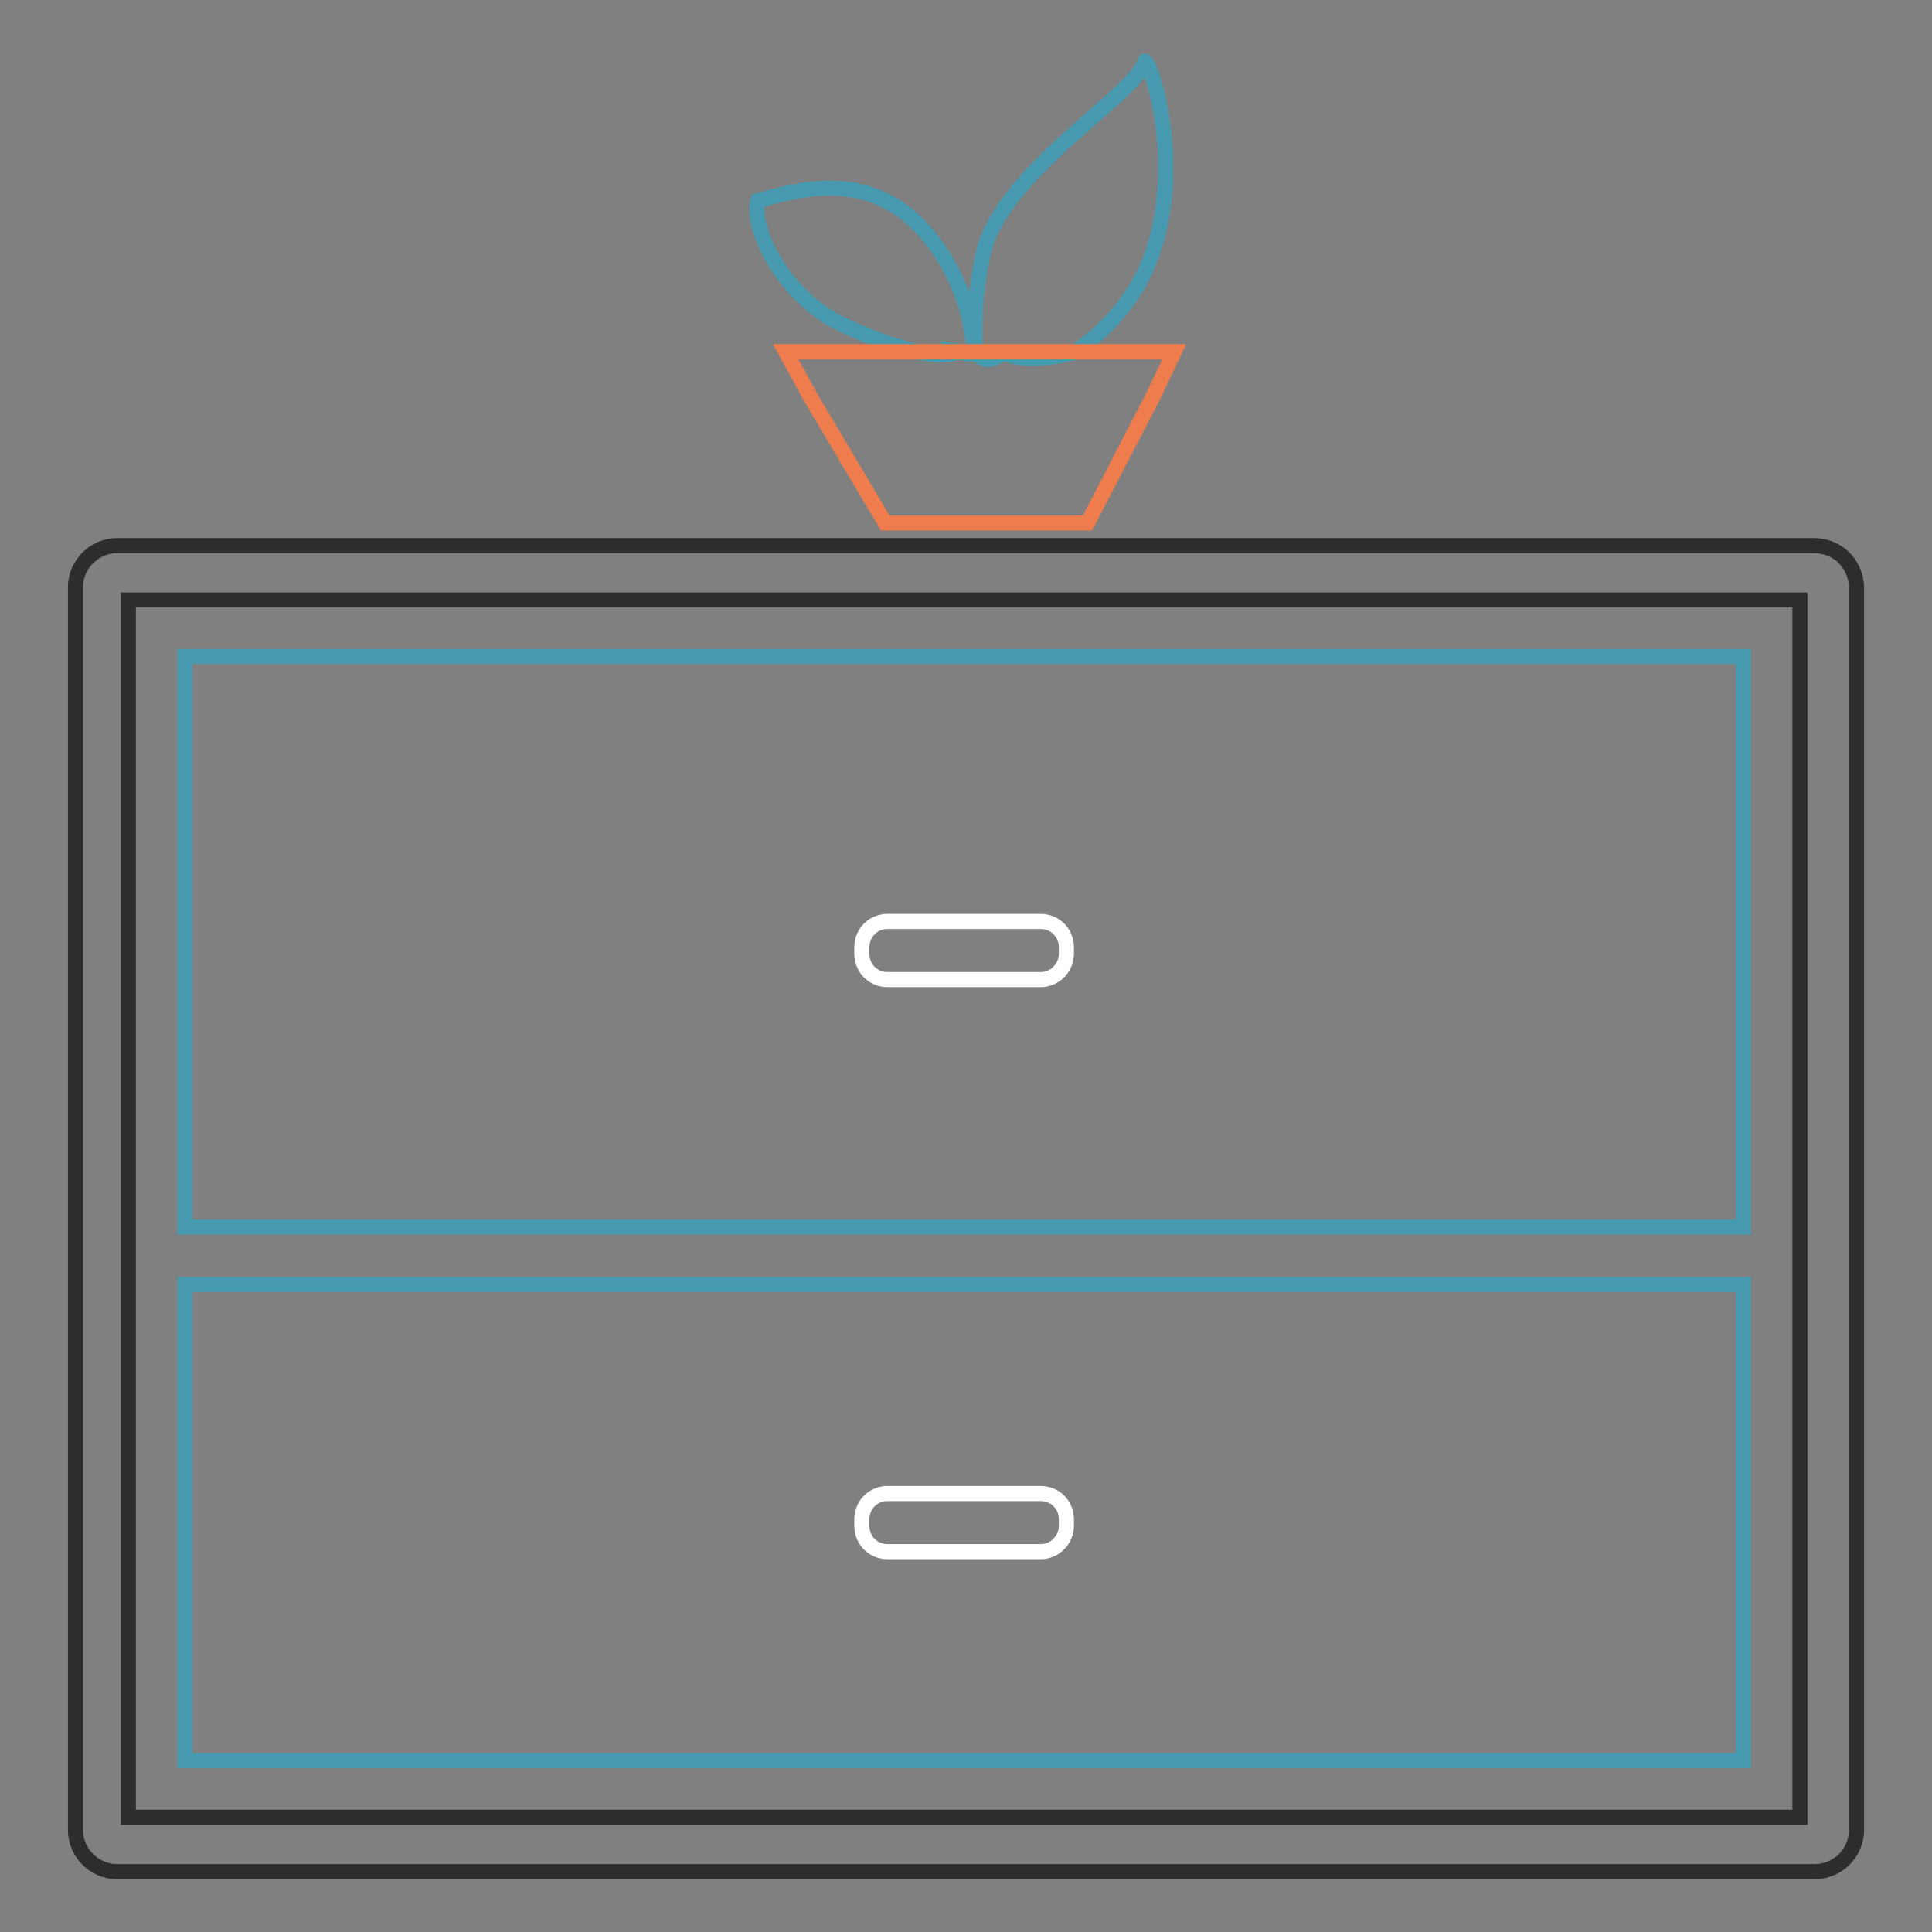 <?xml version="1.0" encoding="utf-8"?>
<!-- Svg Vector Icons : http://www.onlinewebfonts.com/icon -->
<!DOCTYPE svg PUBLIC "-//W3C//DTD SVG 1.1//EN" "http://www.w3.org/Graphics/SVG/1.1/DTD/svg11.dtd">
<svg version="1.1" xmlns="http://www.w3.org/2000/svg" xmlns:xlink="http://www.w3.org/1999/xlink" x="0px" y="0px" viewBox="0 0 256 256" enable-background="new 0 0 256 256" xml:space="preserve">
<rect x="0" y="0" width="256" height="256" fill="#808080" stroke="none"/>
<g> <path stroke-width="2" fill-opacity="0" stroke="#479aaf"  d="M24.5,87H231v75.6H24.5V87z M24.5,170.2H231v63.1H24.5V170.2z"/> <path stroke-width="2" fill-opacity="0" stroke="#2d2d2b"  d="M240.4,72.3H15.5c-3,0-5.5,2.5-5.5,5.5v164.7c0,3,2.5,5.5,5.5,5.5h225c3,0,5.5-2.5,5.5-5.5V77.8 C245.9,74.7,243.5,72.3,240.4,72.3z M238.5,240.8H17V79.5h221.5V240.8L238.5,240.8z"/> <path stroke-width="2" fill-opacity="0" stroke="#ffffff"  d="M137.9,129.8h-20.3c-1.9,0-3.4-1.5-3.4-3.4v-0.9c0-1.9,1.5-3.4,3.4-3.4h20.3c1.9,0,3.4,1.5,3.4,3.4v0.9 C141.3,128.2,139.8,129.8,137.9,129.8z M137.9,205.6h-20.3c-1.9,0-3.4-1.5-3.4-3.4v-0.9c0-1.9,1.5-3.4,3.4-3.4h20.3 c1.9,0,3.4,1.5,3.4,3.4v0.9C141.3,204,139.8,205.6,137.9,205.6z"/> <path stroke-width="2" fill-opacity="0" stroke="#479aaf"  d="M151.7,8.1C151.6,8,151.6,8,151.7,8.1c-0.9,4.3-19.3,14.8-21.5,25.8c-1.1,5.6-1.2,9.9-0.9,12.8 c1.5,1.8,2.5,0.6,3.9,0c1.5,1.2,6.1,0.9,9.1,0c2.9-1.9,5.8-4.6,8.3-8.6C157.7,26.1,153.1,9.2,151.7,8.1L151.7,8.1z M121.9,30 c-7.3-7.6-16.4-4.8-21.5-3.4c-0.9,4,3.7,12.9,11.2,16.4c3.1,1.5,6.6,2.8,9.6,3.5c3.7,0.9,5.8,0.4,5.5,0c0.7,0.1,1.9,0.8,2.3,0 C129,43.6,127.7,36.1,121.9,30z"/> <path stroke-width="2" fill-opacity="0" stroke="#ee7c4c"  d="M104.1,46.6l3.4,6.2l9.8,16.5h26.8l8.6-16.6l2.9-6.1H104.1z"/></g>
</svg>